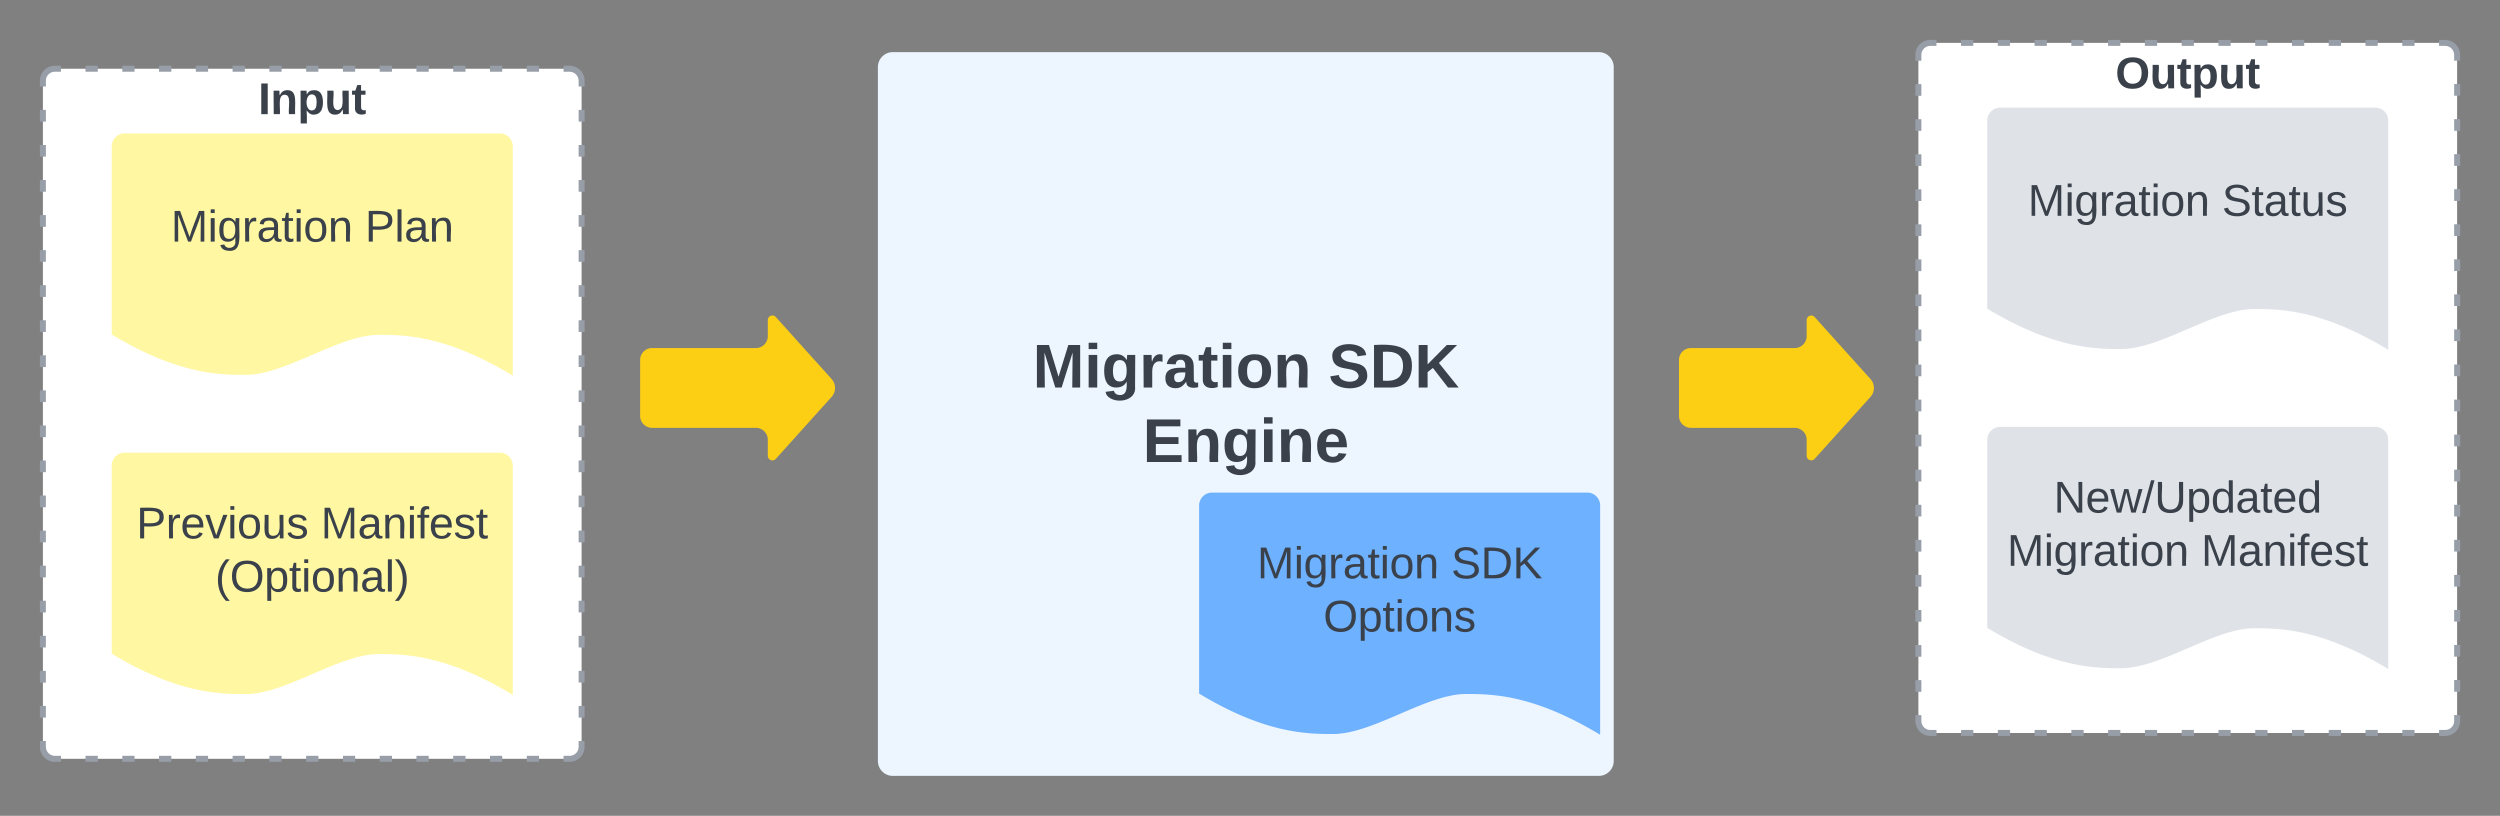 <svg xmlns="http://www.w3.org/2000/svg" xmlns:xlink="http://www.w3.org/1999/xlink" xmlns:lucid="lucid" width="1253" height="408.88"><rect width="100%" height="100%" fill="#808080" stroke="none"/><g transform="translate(-18.5 -258.5)" lucid:page-tab-id="t_c09k8Qs5is"><path d="M339.33 438.94a6 6 0 0 1 6-6h52a6 6 0 0 0 6-6v-8a2.3 2.3 0 0 1 4.02-1.54l27.97 31.08a6.67 6.67 0 0 1 0 8.92l-27.97 31.08a2.3 2.3 0 0 1-4.02-1.54v-8a6 6 0 0 0-6-6h-52a6 6 0 0 1-6-6z" stroke="#000" stroke-opacity="0" fill="#fcce14"/><path d="M460 292.12a6 6 0 0 1 6-6h353.8a6 6 0 0 1 6 6v347.76a6 6 0 0 1-6 6H466a6 6 0 0 1-6-6z" stroke="#edf5ff" stroke-width="3" fill="#edf5ff"/><use xlink:href="#a" transform="matrix(1,0,0,1,465,291.118) translate(71.142 161.608)"/><use xlink:href="#b" transform="matrix(1,0,0,1,465,291.118) translate(219.352 161.608)"/><use xlink:href="#c" transform="matrix(1,0,0,1,465,291.118) translate(126.278 198.941)"/><path d="M620 511.88a6 6 0 0 1 6-6h188a6 6 0 0 1 6 6v114c-33.4-20.04-54.2-20.04-66.8-20.04-20 0-46.6 20.04-66.6 20.04-12.4 0-33.4 0-66.6-20.04z" stroke="#6db1ff" fill="#6db1ff"/><use xlink:href="#d" transform="matrix(1,0,0,1,625,510.882) translate(23.549 37.465)"/><use xlink:href="#e" transform="matrix(1,0,0,1,625,510.882) translate(120.833 37.465)"/><use xlink:href="#f" transform="matrix(1,0,0,1,625,510.882) translate(56.759 64.132)"/><path d="M860 438.94a6 6 0 0 1 6-6h52a6 6 0 0 0 6-6v-8a2.3 2.3 0 0 1 4-1.54l28 31.08a6.67 6.67 0 0 1 0 8.92l-28 31.08a2.3 2.3 0 0 1-4-1.54v-8a6 6 0 0 0-6-6h-52a6 6 0 0 1-6-6z" stroke="#000" stroke-opacity="0" fill="#fcce14"/><path d="M980 286a6 6 0 0 1 6-6h258a6 6 0 0 1 6 6v333.88a6 6 0 0 1-6 6H986a6 6 0 0 1-6-6z" fill="#fff"/><path d="M1001.36 280h6.14m12.3 0h6.13m12.28 0h6.16m12.28 0h6.15m12.27 0h6.14m12.3 0h6.14m12.3 0h6.13m12.3 0h6.13m12.3 0h6.13m12.28 0h6.16m12.28 0h6.15m12.27 0h6.14m12.3 0h6.14m12.3 0h3.06l.94.07.9.22.88.35.8.5.72.6.6.72.5.8.37.88.23.9.07.95v2.93m0 11.7v5.87m0 11.72v5.85m0 11.72v5.85m0 11.7v5.87m0 11.7v5.87m0 11.7v5.87m0 11.7v5.87m0 11.7v5.87m0 11.73v5.85m0 11.72v5.86m0 11.7v5.87m0 11.7v5.87m0 11.72v5.86m0 11.7v5.87m0 11.7v5.87m0 11.72v5.85m0 11.7v5.87m0 11.7v5.87m0 11.7v2.94l-.07.94-.22.92-.35.87-.5.8-.6.73-.72.6-.8.5-.88.36-.9.2-.95.08h-3.07m-12.3 0h-6.13m-12.3 0h-6.13m-12.28 0h-6.16m-12.28 0h-6.15m-12.27 0h-6.14m-12.3 0h-6.14m-12.3 0h-6.13m-12.3 0h-6.13m-12.3 0h-6.13m-12.28 0h-6.16m-12.28 0h-6.15m-12.27 0h-6.14m-12.3 0h-6.14m-12.3 0H986l-.94-.07-.9-.2-.88-.37-.8-.5-.72-.6-.6-.72-.5-.8-.37-.86-.23-.92-.07-.94v-2.93m0-11.7v-5.87m0-11.7v-5.87m0-11.7v-5.87m0-11.7v-5.87m0-11.7v-5.87m0-11.73v-5.85m0-11.72v-5.86m0-11.7v-5.87m0-11.7v-5.87m0-11.72v-5.85m0-11.72v-5.85m0-11.7v-5.87m0-11.7v-5.87m0-11.7v-5.87m0-11.7v-5.87m0-11.7v-5.87m0-11.73v-5.85m0-11.72v-5.86m0-11.7V286l.07-.94.22-.9.35-.88.5-.8.6-.72.72-.6.8-.5.88-.37.9-.23.95-.07h3.07" stroke="#979ea8" stroke-width="3" fill="none"/><use xlink:href="#g" transform="matrix(1,0,0,1,985,285) translate(93.735 17.778)"/><path d="M1015 318.94a6 6 0 0 1 6-6h188a6 6 0 0 1 6 6v114c-33.4-20.04-54.2-20.04-66.8-20.04-20 0-46.6 20.04-66.6 20.04-12.4 0-33.4 0-66.6-20.04z" stroke="#dfe3e8" fill="#dfe3e8"/><use xlink:href="#d" transform="matrix(1,0,0,1,1020,317.941) translate(14.877 48.715)"/><use xlink:href="#h" transform="matrix(1,0,0,1,1020,317.941) translate(112.16 48.715)"/><path d="M1015 478.94a6 6 0 0 1 6-6h188a6 6 0 0 1 6 6v114c-33.4-20.04-54.2-20.04-66.8-20.04-20 0-46.6 20.04-66.6 20.04-12.4 0-33.4 0-66.6-20.04z" stroke="#dfe3e8" fill="#dfe3e8"/><use xlink:href="#i" transform="matrix(1,0,0,1,1020,477.941) translate(27.809 37.465)"/><use xlink:href="#j" transform="matrix(1,0,0,1,1020,477.941) translate(4.444 64.132)"/><use xlink:href="#k" transform="matrix(1,0,0,1,1020,477.941) translate(101.728 64.132)"/><path d="M40 298.94a6 6 0 0 1 6-6h258a6 6 0 0 1 6 6v333.88a6 6 0 0 1-6 6H46a6 6 0 0 1-6-6z" fill="#fff"/><path d="M61.36 292.94h6.14m12.3 0h6.13m12.28 0h6.16m12.28 0h6.15m12.27 0h6.14m12.3 0h6.14m12.3 0h6.13m12.3 0h6.13m12.3 0h6.13m12.28 0h6.16m12.28 0h6.15m12.27 0h6.14m12.3 0h6.14m12.3 0H304l.94.07.9.24.88.36.8.5.72.6.6.7.5.82.37.87.23.9.07.94v2.93m0 11.7v5.87m0 11.72V337m0 11.73v5.86m0 11.7v5.86m0 11.72v5.85m0 11.72v5.86m0 11.72v5.86m0 11.7v5.87m0 11.72v5.85m0 11.72v5.86m0 11.7v5.87m0 11.7v5.87m0 11.72v5.86m0 11.7v5.87m0 11.7v5.86m0 11.72v5.85m0 11.72v5.86m0 11.72v5.86m0 11.72v2.92l-.07.94-.22.92-.35.87-.5.8-.6.72-.72.6-.8.5-.88.36-.9.22-.95.07h-3.07m-12.3 0h-6.13m-12.3 0h-6.13m-12.28 0h-6.16m-12.28 0h-6.15m-12.27 0h-6.14m-12.3 0h-6.14m-12.3 0h-6.13m-12.3 0h-6.13m-12.3 0h-6.13m-12.28 0h-6.16m-12.28 0H98.2m-12.27 0H79.8m-12.3 0h-6.14m-12.3 0H46l-.94-.07-.9-.22-.88-.36-.8-.5-.72-.6-.6-.72-.5-.8-.37-.87-.23-.92-.07-.94v-2.93m0-11.72v-5.86m0-11.7v-5.87m0-11.72v-5.85m0-11.72v-5.86m0-11.7v-5.87m0-11.7v-5.87m0-11.72v-5.86m0-11.7v-5.87m0-11.7v-5.86m0-11.72v-5.85m0-11.72v-5.86m0-11.72v-5.86m0-11.7v-5.87m0-11.72v-5.85m0-11.72v-5.86m0-11.7v-5.87M40 337v-5.84m0-11.72v-5.86m0-11.7v-2.94l.07-.94.22-.9.35-.88.5-.8.6-.72.72-.6.8-.5.88-.37.9-.22.95-.06h3.07" stroke="#979ea8" stroke-width="3" fill="none"/><g><use xlink:href="#l" transform="matrix(1,0,0,1,45,297.941) translate(102.963 17.778)"/></g><path d="M75 331.88a6 6 0 0 1 6-6h188a6 6 0 0 1 6 6v114c-33.4-20.04-54.2-20.04-66.8-20.04-20 0-46.6 20.04-66.6 20.04-12.4 0-33.4 0-66.6-20.04z" stroke="#fff7a1" fill="#fff7a1"/><g><use xlink:href="#d" transform="matrix(1,0,0,1,80,330.882) translate(24.167 48.715)"/><use xlink:href="#m" transform="matrix(1,0,0,1,80,330.882) translate(121.451 48.715)"/></g><path d="M75 491.88a6 6 0 0 1 6-6h188a6 6 0 0 1 6 6v114c-33.4-20.04-54.2-20.04-66.8-20.04-20 0-46.6 20.04-66.6 20.04-12.4 0-33.4 0-66.6-20.04z" stroke="#fff7a1" fill="#fff7a1"/><g><use xlink:href="#n" transform="matrix(1,0,0,1,80,490.882) translate(6.852 37.465)"/><use xlink:href="#o" transform="matrix(1,0,0,1,80,490.882) translate(99.321 37.465)"/><use xlink:href="#p" transform="matrix(1,0,0,1,80,490.882) translate(46.358 64.132)"/></g><defs><path fill="#3a414a" d="M230 0l2-204L168 0h-37L68-204 70 0H24v-248h70l56 185 57-185h69V0h-46" id="q"/><path fill="#3a414a" d="M25-224v-37h50v37H25zM25 0v-190h50V0H25" id="r"/><path fill="#3a414a" d="M195-6C206 82 75 100 31 46c-4-6-6-13-8-21l49-6c3 16 16 24 34 25 40 0 42-37 40-79-11 22-30 35-61 35-53 0-70-43-70-97 0-56 18-96 73-97 30 0 46 14 59 34l2-30h47zm-90-29c32 0 41-27 41-63 0-35-9-62-40-62-32 0-39 29-40 63 0 36 9 62 39 62" id="s"/><path fill="#3a414a" d="M135-150c-39-12-60 13-60 57V0H25l-1-190h47c2 13-1 29 3 40 6-28 27-53 61-41v41" id="t"/><path fill="#3a414a" d="M133-34C117-15 103 5 69 4 32 3 11-16 11-54c-1-60 55-63 116-61 1-26-3-47-28-47-18 1-26 9-28 27l-52-2c7-38 36-58 82-57s74 22 75 68l1 82c-1 14 12 18 25 15v27c-30 8-71 5-69-32zm-48 3c29 0 43-24 42-57-32 0-66-3-65 30 0 17 8 27 23 27" id="u"/><path fill="#3a414a" d="M115-3C79 11 28 4 28-45v-112H4v-33h27l15-45h31v45h36v33H77v99c-1 23 16 31 38 25v30" id="v"/><path fill="#3a414a" d="M110-194c64 0 96 36 96 99 0 64-35 99-97 99-61 0-95-36-95-99 0-62 34-99 96-99zm-1 164c35 0 45-28 45-65 0-40-10-65-43-65-34 0-45 26-45 65 0 36 10 65 43 65" id="w"/><path fill="#3a414a" d="M135-194c87-1 58 113 63 194h-50c-7-57 23-157-34-157-59 0-34 97-39 157H25l-1-190h47c2 12-1 28 3 38 12-26 28-41 61-42" id="x"/><g id="a"><use transform="matrix(0.086,0,0,0.086,0,0)" xlink:href="#q"/><use transform="matrix(0.086,0,0,0.086,25.84,0)" xlink:href="#r"/><use transform="matrix(0.086,0,0,0.086,34.481,0)" xlink:href="#s"/><use transform="matrix(0.086,0,0,0.086,53.407,0)" xlink:href="#t"/><use transform="matrix(0.086,0,0,0.086,65.506,0)" xlink:href="#u"/><use transform="matrix(0.086,0,0,0.086,82.79,0)" xlink:href="#v"/><use transform="matrix(0.086,0,0,0.086,93.074,0)" xlink:href="#r"/><use transform="matrix(0.086,0,0,0.086,101.716,0)" xlink:href="#w"/><use transform="matrix(0.086,0,0,0.086,120.642,0)" xlink:href="#x"/></g><path fill="#3a414a" d="M169-182c-1-43-94-46-97-3 18 66 151 10 154 114 3 95-165 93-204 36-6-8-10-19-12-30l50-8c3 46 112 56 116 5-17-69-150-10-154-114-4-87 153-88 188-35 5 8 8 18 10 28" id="y"/><path fill="#3a414a" d="M24-248c120-7 223 5 221 122C244-46 201 0 124 0H24v-248zM76-40c74 7 117-18 117-86 0-67-45-88-117-82v168" id="z"/><path fill="#3a414a" d="M195 0l-88-114-31 24V0H24v-248h52v113l112-113h60L142-143 257 0h-62" id="A"/><g id="b"><use transform="matrix(0.086,0,0,0.086,0,0)" xlink:href="#y"/><use transform="matrix(0.086,0,0,0.086,20.741,0)" xlink:href="#z"/><use transform="matrix(0.086,0,0,0.086,43.123,0)" xlink:href="#A"/></g><path fill="#3a414a" d="M24 0v-248h195v40H76v63h132v40H76v65h150V0H24" id="B"/><path fill="#3a414a" d="M185-48c-13 30-37 53-82 52C43 2 14-33 14-96s30-98 90-98c62 0 83 45 84 108H66c0 31 8 55 39 56 18 0 30-7 34-22zm-45-69c5-46-57-63-70-21-2 6-4 13-4 21h74" id="C"/><g id="c"><use transform="matrix(0.086,0,0,0.086,0,0)" xlink:href="#B"/><use transform="matrix(0.086,0,0,0.086,20.741,0)" xlink:href="#x"/><use transform="matrix(0.086,0,0,0.086,39.667,0)" xlink:href="#s"/><use transform="matrix(0.086,0,0,0.086,58.593,0)" xlink:href="#r"/><use transform="matrix(0.086,0,0,0.086,67.235,0)" xlink:href="#x"/><use transform="matrix(0.086,0,0,0.086,86.16,0)" xlink:href="#C"/></g><path fill="#3a414a" d="M240 0l2-218c-23 76-54 145-80 218h-23L58-218 59 0H30v-248h44l77 211c21-75 51-140 76-211h43V0h-30" id="D"/><path fill="#3a414a" d="M24-231v-30h32v30H24zM24 0v-190h32V0H24" id="E"/><path fill="#3a414a" d="M177-190C167-65 218 103 67 71c-23-6-38-20-44-43l32-5c15 47 100 32 89-28v-30C133-14 115 1 83 1 29 1 15-40 15-95c0-56 16-97 71-98 29-1 48 16 59 35 1-10 0-23 2-32h30zM94-22c36 0 50-32 50-73 0-42-14-75-50-75-39 0-46 34-46 75s6 73 46 73" id="F"/><path fill="#3a414a" d="M114-163C36-179 61-72 57 0H25l-1-190h30c1 12-1 29 2 39 6-27 23-49 58-41v29" id="G"/><path fill="#3a414a" d="M141-36C126-15 110 5 73 4 37 3 15-17 15-53c-1-64 63-63 125-63 3-35-9-54-41-54-24 1-41 7-42 31l-33-3c5-37 33-52 76-52 45 0 72 20 72 64v82c-1 20 7 32 28 27v20c-31 9-61-2-59-35zM48-53c0 20 12 33 32 33 41-3 63-29 60-74-43 2-92-5-92 41" id="H"/><path fill="#3a414a" d="M59-47c-2 24 18 29 38 22v24C64 9 27 4 27-40v-127H5v-23h24l9-43h21v43h35v23H59v120" id="I"/><path fill="#3a414a" d="M100-194c62-1 85 37 85 99 1 63-27 99-86 99S16-35 15-95c0-66 28-99 85-99zM99-20c44 1 53-31 53-75 0-43-8-75-51-75s-53 32-53 75 10 74 51 75" id="J"/><path fill="#3a414a" d="M117-194c89-4 53 116 60 194h-32v-121c0-31-8-49-39-48C34-167 62-67 57 0H25l-1-190h30c1 10-1 24 2 32 11-22 29-35 61-36" id="K"/><g id="d"><use transform="matrix(0.062,0,0,0.062,0,0)" xlink:href="#D"/><use transform="matrix(0.062,0,0,0.062,18.457,0)" xlink:href="#E"/><use transform="matrix(0.062,0,0,0.062,23.333,0)" xlink:href="#F"/><use transform="matrix(0.062,0,0,0.062,35.679,0)" xlink:href="#G"/><use transform="matrix(0.062,0,0,0.062,43.025,0)" xlink:href="#H"/><use transform="matrix(0.062,0,0,0.062,55.37,0)" xlink:href="#I"/><use transform="matrix(0.062,0,0,0.062,61.543,0)" xlink:href="#E"/><use transform="matrix(0.062,0,0,0.062,66.42,0)" xlink:href="#J"/><use transform="matrix(0.062,0,0,0.062,78.765,0)" xlink:href="#K"/></g><path fill="#3a414a" d="M185-189c-5-48-123-54-124 2 14 75 158 14 163 119 3 78-121 87-175 55-17-10-28-26-33-46l33-7c5 56 141 63 141-1 0-78-155-14-162-118-5-82 145-84 179-34 5 7 8 16 11 25" id="L"/><path fill="#3a414a" d="M30-248c118-7 216 8 213 122C240-48 200 0 122 0H30v-248zM63-27c89 8 146-16 146-99s-60-101-146-95v194" id="M"/><path fill="#3a414a" d="M194 0L95-120 63-95V0H30v-248h33v124l119-124h40L117-140 236 0h-42" id="N"/><g id="e"><use transform="matrix(0.062,0,0,0.062,0,0)" xlink:href="#L"/><use transform="matrix(0.062,0,0,0.062,14.815,0)" xlink:href="#M"/><use transform="matrix(0.062,0,0,0.062,30.802,0)" xlink:href="#N"/></g><path fill="#3a414a" d="M140-251c81 0 123 46 123 126C263-46 219 4 140 4 59 4 17-45 17-125s42-126 123-126zm0 227c63 0 89-41 89-101s-29-99-89-99c-61 0-89 39-89 99S79-25 140-24" id="O"/><path fill="#3a414a" d="M115-194c55 1 70 41 70 98S169 2 115 4C84 4 66-9 55-30l1 105H24l-1-265h31l2 30c10-21 28-34 59-34zm-8 174c40 0 45-34 45-75s-6-73-45-74c-42 0-51 32-51 76 0 43 10 73 51 73" id="P"/><path fill="#3a414a" d="M135-143c-3-34-86-38-87 0 15 53 115 12 119 90S17 21 10-45l28-5c4 36 97 45 98 0-10-56-113-15-118-90-4-57 82-63 122-42 12 7 21 19 24 35" id="Q"/><g id="f"><use transform="matrix(0.062,0,0,0.062,0,0)" xlink:href="#O"/><use transform="matrix(0.062,0,0,0.062,17.284,0)" xlink:href="#P"/><use transform="matrix(0.062,0,0,0.062,29.63,0)" xlink:href="#I"/><use transform="matrix(0.062,0,0,0.062,35.802,0)" xlink:href="#E"/><use transform="matrix(0.062,0,0,0.062,40.679,0)" xlink:href="#J"/><use transform="matrix(0.062,0,0,0.062,53.025,0)" xlink:href="#K"/><use transform="matrix(0.062,0,0,0.062,65.37,0)" xlink:href="#Q"/></g><path fill="#3a414a" d="M140-251c80 0 125 45 125 126S219 4 139 4C58 4 15-44 15-125s44-126 125-126zm-1 214c52 0 73-35 73-88 0-50-21-86-72-86-52 0-73 35-73 86s22 88 72 88" id="R"/><path fill="#3a414a" d="M85 4C-2 5 27-109 22-190h50c7 57-23 150 33 157 60-5 35-97 40-157h50l1 190h-47c-2-12 1-28-3-38-12 25-28 42-61 42" id="S"/><path fill="#3a414a" d="M135-194c53 0 70 44 70 98 0 56-19 98-73 100-31 1-45-17-59-34 3 33 2 69 2 105H25l-1-265h48c2 10 0 23 3 31 11-24 29-35 60-35zM114-30c33 0 39-31 40-66 0-38-9-64-40-64-56 0-55 130 0 130" id="T"/><g id="g"><use transform="matrix(0.062,0,0,0.062,0,0)" xlink:href="#R"/><use transform="matrix(0.062,0,0,0.062,17.284,0)" xlink:href="#S"/><use transform="matrix(0.062,0,0,0.062,30.802,0)" xlink:href="#v"/><use transform="matrix(0.062,0,0,0.062,38.148,0)" xlink:href="#T"/><use transform="matrix(0.062,0,0,0.062,51.667,0)" xlink:href="#S"/><use transform="matrix(0.062,0,0,0.062,65.185,0)" xlink:href="#v"/></g><path fill="#3a414a" d="M84 4C-5 8 30-112 23-190h32v120c0 31 7 50 39 49 72-2 45-101 50-169h31l1 190h-30c-1-10 1-25-2-33-11 22-28 36-60 37" id="U"/><g id="h"><use transform="matrix(0.062,0,0,0.062,0,0)" xlink:href="#L"/><use transform="matrix(0.062,0,0,0.062,14.815,0)" xlink:href="#I"/><use transform="matrix(0.062,0,0,0.062,20.988,0)" xlink:href="#H"/><use transform="matrix(0.062,0,0,0.062,33.333,0)" xlink:href="#I"/><use transform="matrix(0.062,0,0,0.062,39.506,0)" xlink:href="#U"/><use transform="matrix(0.062,0,0,0.062,51.852,0)" xlink:href="#Q"/></g><path fill="#3a414a" d="M190 0L58-211 59 0H30v-248h39L202-35l-2-213h31V0h-41" id="V"/><path fill="#3a414a" d="M100-194c63 0 86 42 84 106H49c0 40 14 67 53 68 26 1 43-12 49-29l28 8c-11 28-37 45-77 45C44 4 14-33 15-96c1-61 26-98 85-98zm52 81c6-60-76-77-97-28-3 7-6 17-6 28h103" id="W"/><path fill="#3a414a" d="M206 0h-36l-40-164L89 0H53L-1-190h32L70-26l43-164h34l41 164 42-164h31" id="X"/><path fill="#3a414a" d="M0 4l72-265h28L28 4H0" id="Y"/><path fill="#3a414a" d="M232-93c-1 65-40 97-104 97C67 4 28-28 28-90v-158h33c8 89-33 224 67 224 102 0 64-133 71-224h33v155" id="Z"/><path fill="#3a414a" d="M85-194c31 0 48 13 60 33l-1-100h32l1 261h-30c-2-10 0-23-3-31C134-8 116 4 85 4 32 4 16-35 15-94c0-66 23-100 70-100zm9 24c-40 0-46 34-46 75 0 40 6 74 45 74 42 0 51-32 51-76 0-42-9-74-50-73" id="aa"/><g id="i"><use transform="matrix(0.062,0,0,0.062,0,0)" xlink:href="#V"/><use transform="matrix(0.062,0,0,0.062,15.988,0)" xlink:href="#W"/><use transform="matrix(0.062,0,0,0.062,28.333,0)" xlink:href="#X"/><use transform="matrix(0.062,0,0,0.062,44.321,0)" xlink:href="#Y"/><use transform="matrix(0.062,0,0,0.062,50.494,0)" xlink:href="#Z"/><use transform="matrix(0.062,0,0,0.062,66.481,0)" xlink:href="#P"/><use transform="matrix(0.062,0,0,0.062,78.827,0)" xlink:href="#aa"/><use transform="matrix(0.062,0,0,0.062,91.173,0)" xlink:href="#H"/><use transform="matrix(0.062,0,0,0.062,103.519,0)" xlink:href="#I"/><use transform="matrix(0.062,0,0,0.062,109.691,0)" xlink:href="#W"/><use transform="matrix(0.062,0,0,0.062,122.037,0)" xlink:href="#aa"/></g><g id="j"><use transform="matrix(0.062,0,0,0.062,0,0)" xlink:href="#D"/><use transform="matrix(0.062,0,0,0.062,18.457,0)" xlink:href="#E"/><use transform="matrix(0.062,0,0,0.062,23.333,0)" xlink:href="#F"/><use transform="matrix(0.062,0,0,0.062,35.679,0)" xlink:href="#G"/><use transform="matrix(0.062,0,0,0.062,43.025,0)" xlink:href="#H"/><use transform="matrix(0.062,0,0,0.062,55.37,0)" xlink:href="#I"/><use transform="matrix(0.062,0,0,0.062,61.543,0)" xlink:href="#E"/><use transform="matrix(0.062,0,0,0.062,66.42,0)" xlink:href="#J"/><use transform="matrix(0.062,0,0,0.062,78.765,0)" xlink:href="#K"/></g><path fill="#3a414a" d="M101-234c-31-9-42 10-38 44h38v23H63V0H32v-167H5v-23h27c-7-52 17-82 69-68v24" id="ab"/><g id="k"><use transform="matrix(0.062,0,0,0.062,0,0)" xlink:href="#D"/><use transform="matrix(0.062,0,0,0.062,18.457,0)" xlink:href="#H"/><use transform="matrix(0.062,0,0,0.062,30.802,0)" xlink:href="#K"/><use transform="matrix(0.062,0,0,0.062,43.148,0)" xlink:href="#E"/><use transform="matrix(0.062,0,0,0.062,48.025,0)" xlink:href="#ab"/><use transform="matrix(0.062,0,0,0.062,54.198,0)" xlink:href="#W"/><use transform="matrix(0.062,0,0,0.062,66.543,0)" xlink:href="#Q"/><use transform="matrix(0.062,0,0,0.062,77.654,0)" xlink:href="#I"/></g><path fill="#3a414a" d="M24 0v-248h52V0H24" id="ac"/><g id="l"><use transform="matrix(0.062,0,0,0.062,0,0)" xlink:href="#ac"/><use transform="matrix(0.062,0,0,0.062,6.173,0)" xlink:href="#x"/><use transform="matrix(0.062,0,0,0.062,19.691,0)" xlink:href="#T"/><use transform="matrix(0.062,0,0,0.062,33.21,0)" xlink:href="#S"/><use transform="matrix(0.062,0,0,0.062,46.728,0)" xlink:href="#v"/></g><path fill="#3a414a" d="M30-248c87 1 191-15 191 75 0 78-77 80-158 76V0H30v-248zm33 125c57 0 124 11 124-50 0-59-68-47-124-48v98" id="ad"/><path fill="#3a414a" d="M24 0v-261h32V0H24" id="ae"/><g id="m"><use transform="matrix(0.062,0,0,0.062,0,0)" xlink:href="#ad"/><use transform="matrix(0.062,0,0,0.062,14.815,0)" xlink:href="#ae"/><use transform="matrix(0.062,0,0,0.062,19.691,0)" xlink:href="#H"/><use transform="matrix(0.062,0,0,0.062,32.037,0)" xlink:href="#K"/></g><path fill="#3a414a" d="M108 0H70L1-190h34L89-25l56-165h34" id="af"/><g id="n"><use transform="matrix(0.062,0,0,0.062,0,0)" xlink:href="#ad"/><use transform="matrix(0.062,0,0,0.062,14.815,0)" xlink:href="#G"/><use transform="matrix(0.062,0,0,0.062,22.16,0)" xlink:href="#W"/><use transform="matrix(0.062,0,0,0.062,34.506,0)" xlink:href="#af"/><use transform="matrix(0.062,0,0,0.062,45.617,0)" xlink:href="#E"/><use transform="matrix(0.062,0,0,0.062,50.494,0)" xlink:href="#J"/><use transform="matrix(0.062,0,0,0.062,62.84,0)" xlink:href="#U"/><use transform="matrix(0.062,0,0,0.062,75.185,0)" xlink:href="#Q"/></g><g id="o"><use transform="matrix(0.062,0,0,0.062,0,0)" xlink:href="#D"/><use transform="matrix(0.062,0,0,0.062,18.457,0)" xlink:href="#H"/><use transform="matrix(0.062,0,0,0.062,30.802,0)" xlink:href="#K"/><use transform="matrix(0.062,0,0,0.062,43.148,0)" xlink:href="#E"/><use transform="matrix(0.062,0,0,0.062,48.025,0)" xlink:href="#ab"/><use transform="matrix(0.062,0,0,0.062,54.198,0)" xlink:href="#W"/><use transform="matrix(0.062,0,0,0.062,66.543,0)" xlink:href="#Q"/><use transform="matrix(0.062,0,0,0.062,77.654,0)" xlink:href="#I"/></g><path fill="#3a414a" d="M87 75C49 33 22-17 22-94c0-76 28-126 65-167h31c-38 41-64 92-64 168S80 34 118 75H87" id="ag"/><path fill="#3a414a" d="M33-261c38 41 65 92 65 168S71 34 33 75H2C39 34 66-17 66-93S39-220 2-261h31" id="ah"/><g id="p"><use transform="matrix(0.062,0,0,0.062,0,0)" xlink:href="#ag"/><use transform="matrix(0.062,0,0,0.062,7.346,0)" xlink:href="#O"/><use transform="matrix(0.062,0,0,0.062,24.63,0)" xlink:href="#P"/><use transform="matrix(0.062,0,0,0.062,36.975,0)" xlink:href="#I"/><use transform="matrix(0.062,0,0,0.062,43.148,0)" xlink:href="#E"/><use transform="matrix(0.062,0,0,0.062,48.025,0)" xlink:href="#J"/><use transform="matrix(0.062,0,0,0.062,60.37,0)" xlink:href="#K"/><use transform="matrix(0.062,0,0,0.062,72.716,0)" xlink:href="#H"/><use transform="matrix(0.062,0,0,0.062,85.062,0)" xlink:href="#ae"/><use transform="matrix(0.062,0,0,0.062,89.938,0)" xlink:href="#ah"/></g></defs></g></svg>